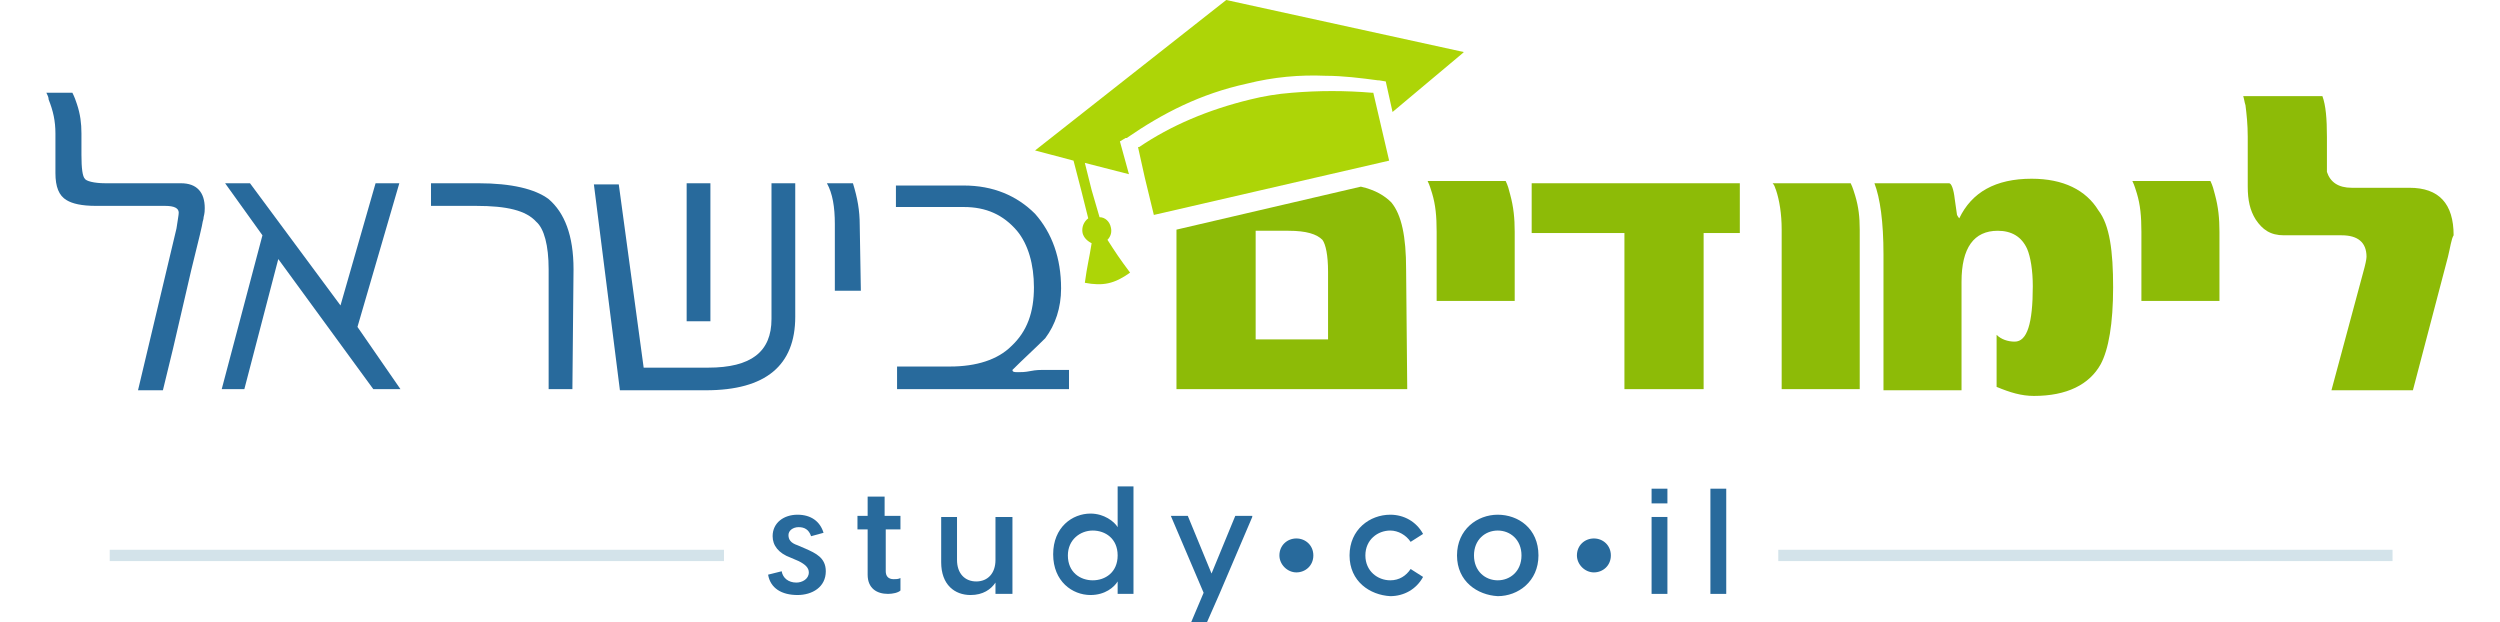<?xml version="1.0" encoding="utf-8"?>
<!-- Generator: Adobe Illustrator 24.1.3, SVG Export Plug-In . SVG Version: 6.00 Build 0)  -->
<svg version="1.1" id="Layer_1" xmlns="http://www.w3.org/2000/svg" xmlns:xlink="http://www.w3.org/1999/xlink" x="0px" y="0px"
	 width="221px" height="55px" viewBox="0 0 221 55" style="enable-background:new 0 0 221 55;" xml:space="preserve">
<style type="text/css">
	.st0{fill-rule:evenodd;clip-rule:evenodd;fill:#8DBB07;}
	.st1{fill-rule:evenodd;clip-rule:evenodd;fill:#286A9C;}
	.st2{fill:#ADD507;}
	.st3{fill:#286A9C;}
	.st4{fill:#D3E3EA;}
</style>
<g>
	<g>
		<g>
			<g>
				<g>
					<path class="st0" d="M124.4,34.4H104V20.3l16.3-3.8c1.3,0.3,2.1,0.8,2.7,1.4c0.9,1.1,1.3,3,1.3,5.9L124.4,34.4L124.4,34.4z
						 M117.4,30v-6c0-1.4-0.2-2.4-0.5-2.8c-0.5-0.5-1.4-0.8-3-0.8h-2.9V30H117.4z"/>
					<path class="st0" d="M133.9,26.6h-6.9v-6.1c0-1.4-0.1-2.4-0.4-3.4c-0.1-0.3-0.2-0.7-0.4-1.1h6.9c0.2,0.4,0.3,0.8,0.4,1.2
						c0.3,1.1,0.4,2.1,0.4,3.3L133.9,26.6L133.9,26.6z"/>
					<polygon class="st0" points="153.8,20.6 150.6,20.6 150.6,34.4 143.6,34.4 143.6,20.6 135.4,20.6 135.4,16.2 153.8,16.2 					
						"/>
					<path class="st0" d="M164.4,34.4h-6.9V20.3c0-1.4-0.2-2.6-0.5-3.5c-0.1-0.2-0.1-0.4-0.3-0.6h6.9c0.2,0.4,0.3,0.8,0.4,1.1
						c0.3,1,0.4,1.9,0.4,3L164.4,34.4L164.4,34.4z"/>
					<path class="st0" d="M186.8,25.4c0,3.2-0.4,5.5-1.1,6.8c-1,1.8-3,2.8-5.9,2.8c-1.1,0-2.1-0.3-3.3-0.8v-4.6
						c0.4,0.4,1,0.6,1.6,0.6c1.1,0,1.6-1.6,1.6-4.9c0-1.4-0.2-2.6-0.5-3.3c-0.5-1.1-1.4-1.6-2.6-1.6c-2.1,0-3.2,1.5-3.2,4.5v9.6
						h-6.9V22.5c0-2.9-0.3-5-0.8-6.3h6.6c0.2,0,0.4,0.5,0.5,1.4l0.2,1.4c0.1,0.2,0.2,0.3,0.2,0.3c1.1-2.3,3.2-3.5,6.4-3.5
						c2.8,0,4.8,1,5.9,2.8C186.5,19.9,186.8,22.2,186.8,25.4z"/>
					<path class="st0" d="M196.2,26.6h-6.9v-6.1c0-1.4-0.1-2.4-0.4-3.4c-0.1-0.3-0.2-0.7-0.4-1.1h6.9c0.2,0.4,0.3,0.8,0.4,1.2
						c0.3,1.1,0.4,2.1,0.4,3.3V26.6z"/>
					<path class="st0" d="M216.4,22.7l-3.1,11.8h-7.2l2.8-10.4c0.2-0.7,0.3-1.2,0.3-1.4c0-1.3-0.8-1.9-2.2-1.9h-5.1
						c-1.2,0-1.9-0.5-2.5-1.4c-0.5-0.8-0.7-1.7-0.7-2.9v-4.4c0-1.1-0.1-2-0.2-2.8c-0.1-0.3-0.1-0.5-0.2-0.8h7c0.3,0.8,0.4,2,0.4,3.6
						c0,1.9,0,2.9,0,3.1c0.3,0.9,1,1.4,2.2,1.4h5.1c2.6,0,3.9,1.4,3.9,4.2C216.7,21.1,216.6,21.9,216.4,22.7z"/>
				</g>
			</g>
			<g>
				<g>
					<path class="st1" d="M17.9,19.7c0,0.1-0.3,1.4-1,4.2c-0.2,0.8-0.7,3.1-1.6,6.9l-0.9,3.7h-2.2l3.4-14.3c0.1-0.7,0.2-1.2,0.2-1.4
						c0-0.4-0.4-0.6-1.2-0.6H8.5c-1.3,0-2.1-0.2-2.6-0.5c-0.7-0.4-1-1.2-1-2.4v-3.5c0-1.1-0.2-2-0.6-3c0-0.2-0.1-0.4-0.2-0.6h2.3
						c0.2,0.4,0.3,0.7,0.4,1c0.3,0.9,0.4,1.7,0.4,2.6v1.9c0,1.2,0.1,1.9,0.3,2.1c0.1,0.2,0.8,0.4,1.8,0.4H16c1.4,0,2.1,0.8,2.1,2.2
						c0,0.2,0,0.4-0.1,0.8C18,19.4,17.9,19.6,17.9,19.7z"/>
					<polygon class="st1" points="35.4,34.4 33,34.4 24.6,22.9 21.6,34.4 19.6,34.4 23.2,20.8 19.9,16.2 22.1,16.2 30.1,27 
						33.2,16.2 35.3,16.2 31.6,28.9 					"/>
					<path class="st1" d="M50.6,34.4h-2.1V23.8c0-2.1-0.4-3.6-1.1-4.2c-0.9-1-2.6-1.4-5.3-1.4h-4v-2h4.2c2.9,0,5,0.5,6.2,1.4
						c1.4,1.2,2.2,3.2,2.2,6.2L50.6,34.4L50.6,34.4z"/>
					<path class="st1" d="M62.8,28.4h-2.1V16.2h2.1V28.4z M70.3,28c0,4.3-2.6,6.5-7.9,6.5h-7.6l-2.3-18.2h2.2l2.2,16.2h5.7
						c3.8,0,5.6-1.4,5.6-4.3V16.2h2.1V28z"/>
					<path class="st1" d="M76.1,25.7h-2.3v-5.9c0-1.5-0.2-2.7-0.7-3.6h2.3c0.4,1.3,0.6,2.4,0.6,3.7L76.1,25.7L76.1,25.7z"/>
					<path class="st1" d="M94.5,34.4H79.3v-2h4.7c2.3,0,4.2-0.6,5.4-1.8c1.4-1.3,2-3,2-5.2c0-2-0.5-3.8-1.5-5
						c-1.2-1.4-2.7-2.1-4.7-2.1h-6v-1.9h6c2.6,0,4.7,0.9,6.3,2.5c1.5,1.7,2.3,3.9,2.3,6.6c0,1.7-0.5,3.2-1.4,4.4
						c-1,1-1.9,1.8-2.9,2.8c0,0.2,0.2,0.2,0.5,0.2s0.6,0,1.1-0.1c0.5-0.1,0.9-0.1,1.1-0.1h2.3V34.4z"/>
				</g>
			</g>
			<path class="st2" d="M114.2,8.2c-1.3,0.1-2.5,0.3-3.7,0.6c-3.7,0.9-7,2.3-9.8,4.2c0,0,0,0-0.1,0l0.6,2.7l0.8,3.3l20.8-4.8l-1.4-6
				h-0.1C118.9,8,116.6,8,114.2,8.2z M108.4,0L91.5,13.3l3.4,0.9l0.7,2.7l0.6,2.4c-0.4,0.3-0.6,0.8-0.5,1.3c0.1,0.4,0.4,0.7,0.8,0.9
				c-0.2,1.3-0.4,2-0.6,3.5c1.6,0.3,2.6,0.1,4-0.9c-0.9-1.2-1.3-1.8-2-2.9c0.3-0.3,0.4-0.7,0.3-1.1c-0.1-0.5-0.5-0.9-1-0.9l-0.7-2.4
				l-0.6-2.4l3.9,1L99,12.5l0.5-0.3c0,0,0,0,0.1,0l0,0c3.2-2.2,6.5-3.9,10.6-4.8c2.4-0.6,4.7-0.8,7-0.7c1.5,0,3.1,0.2,4.6,0.4l0,0
				c0,0,0,0,0.1,0l0.6,0.1l0.6,2.7l6.2-5.2l0.1-0.1L108.4,0z"/>
		</g>
	</g>
	<path class="st3" d="M67.9,50.8l1.2-0.3c0.1,0.6,0.6,1,1.3,1c0.5,0,1.1-0.3,1.1-0.9c0-0.4-0.3-0.7-0.9-1l-0.7-0.3
		c-1.1-0.4-1.6-1.1-1.6-1.9c0-1.2,1-1.9,2.2-1.9c1.2,0,2,0.6,2.3,1.6l-1.1,0.3c-0.2-0.6-0.6-0.8-1.1-0.8c-0.5,0-0.9,0.3-0.9,0.7
		c0,0.4,0.2,0.7,0.8,0.9l0.7,0.3c0.9,0.4,1.8,0.8,1.8,2c0,1.4-1.2,2.1-2.5,2.1C69.1,52.6,68.1,52,67.9,50.8z"/>
	<path class="st3" d="M78.3,46.8v3.7c0,0.4,0.2,0.7,0.7,0.7c0.2,0,0.4,0,0.6-0.1v1.1c-0.2,0.2-0.7,0.3-1.1,0.3c-1,0-1.8-0.5-1.8-1.7
		v-4h-0.9v-1.2h0.9v-1.7h1.5v1.7h1.4v1.2H78.3z"/>
	<path class="st3" d="M89.5,45.7v6.8h-1.5v-1c-0.4,0.6-1.1,1.1-2.2,1.1c-1.4,0-2.6-0.9-2.6-2.9v-4h1.4v3.8c0,1.2,0.7,1.9,1.7,1.9
		s1.7-0.7,1.7-1.9v-3.8H89.5z"/>
	<path class="st3" d="M100.2,43.2v9.3h-1.4v-1.1h0c-0.3,0.5-1.1,1.2-2.4,1.2c-1.6,0-3.3-1.2-3.3-3.6c0-2.4,1.7-3.6,3.3-3.6
		c1.2,0,2.1,0.7,2.4,1.2h0v-3.6H100.2z M98.8,49.1c0-1.5-1.1-2.2-2.2-2.2c-1.1,0-2.2,0.8-2.2,2.2c0,1.5,1.1,2.2,2.2,2.2
		C97.7,51.3,98.8,50.6,98.8,49.1z"/>
	<path class="st3" d="M110.7,45.7l-2.9,6.8l-1.1,2.5h-1.4l1.1-2.6l-2.9-6.8h1.5l2.1,5.1l2.1-5.1H110.7z"/>
	<path class="st3" d="M113.1,49.1c0-0.9,0.7-1.5,1.5-1.5c0.8,0,1.5,0.6,1.5,1.5c0,0.9-0.7,1.5-1.5,1.5
		C113.8,50.6,113.1,49.9,113.1,49.1z"/>
	<path class="st3" d="M139.4,49.1c0-0.9,0.7-1.5,1.5-1.5c0.8,0,1.5,0.6,1.5,1.5c0,0.9-0.7,1.5-1.5,1.5
		C140.1,50.6,139.4,49.9,139.4,49.1z"/>
	<path class="st3" d="M119.3,49.1c0-2.3,1.8-3.6,3.6-3.6c1.2,0,2.3,0.6,2.9,1.7l-1.1,0.7c-0.4-0.6-1.1-1-1.8-1
		c-1.1,0-2.2,0.8-2.2,2.2s1.1,2.2,2.2,2.2c0.8,0,1.4-0.4,1.8-1l1.1,0.7c-0.6,1.1-1.7,1.7-2.9,1.7C121.1,52.6,119.3,51.4,119.3,49.1z
		"/>
	<path class="st3" d="M128.8,49.1c0-2.3,1.8-3.6,3.6-3.6c1.8,0,3.6,1.2,3.6,3.6c0,2.3-1.8,3.6-3.6,3.6
		C130.6,52.6,128.8,51.4,128.8,49.1z M134.5,49.1c0-1.4-1-2.2-2.1-2.2s-2.1,0.8-2.1,2.2s1,2.2,2.1,2.2S134.5,50.5,134.5,49.1z"/>
	<path class="st3" d="M146,43.2h1.4v1.3H146V43.2z M146,45.7h1.4v6.8H146V45.7z"/>
	<path class="st3" d="M151.2,43.2h1.4v9.3h-1.4V43.2z"/>
	<g>
		<rect x="9.7" y="48.6" class="st4" width="54.3" height="1"/>
	</g>
	<g>
		<rect x="157.2" y="48.6" class="st4" width="54.3" height="1"/>
	</g>
</g>
</svg>
